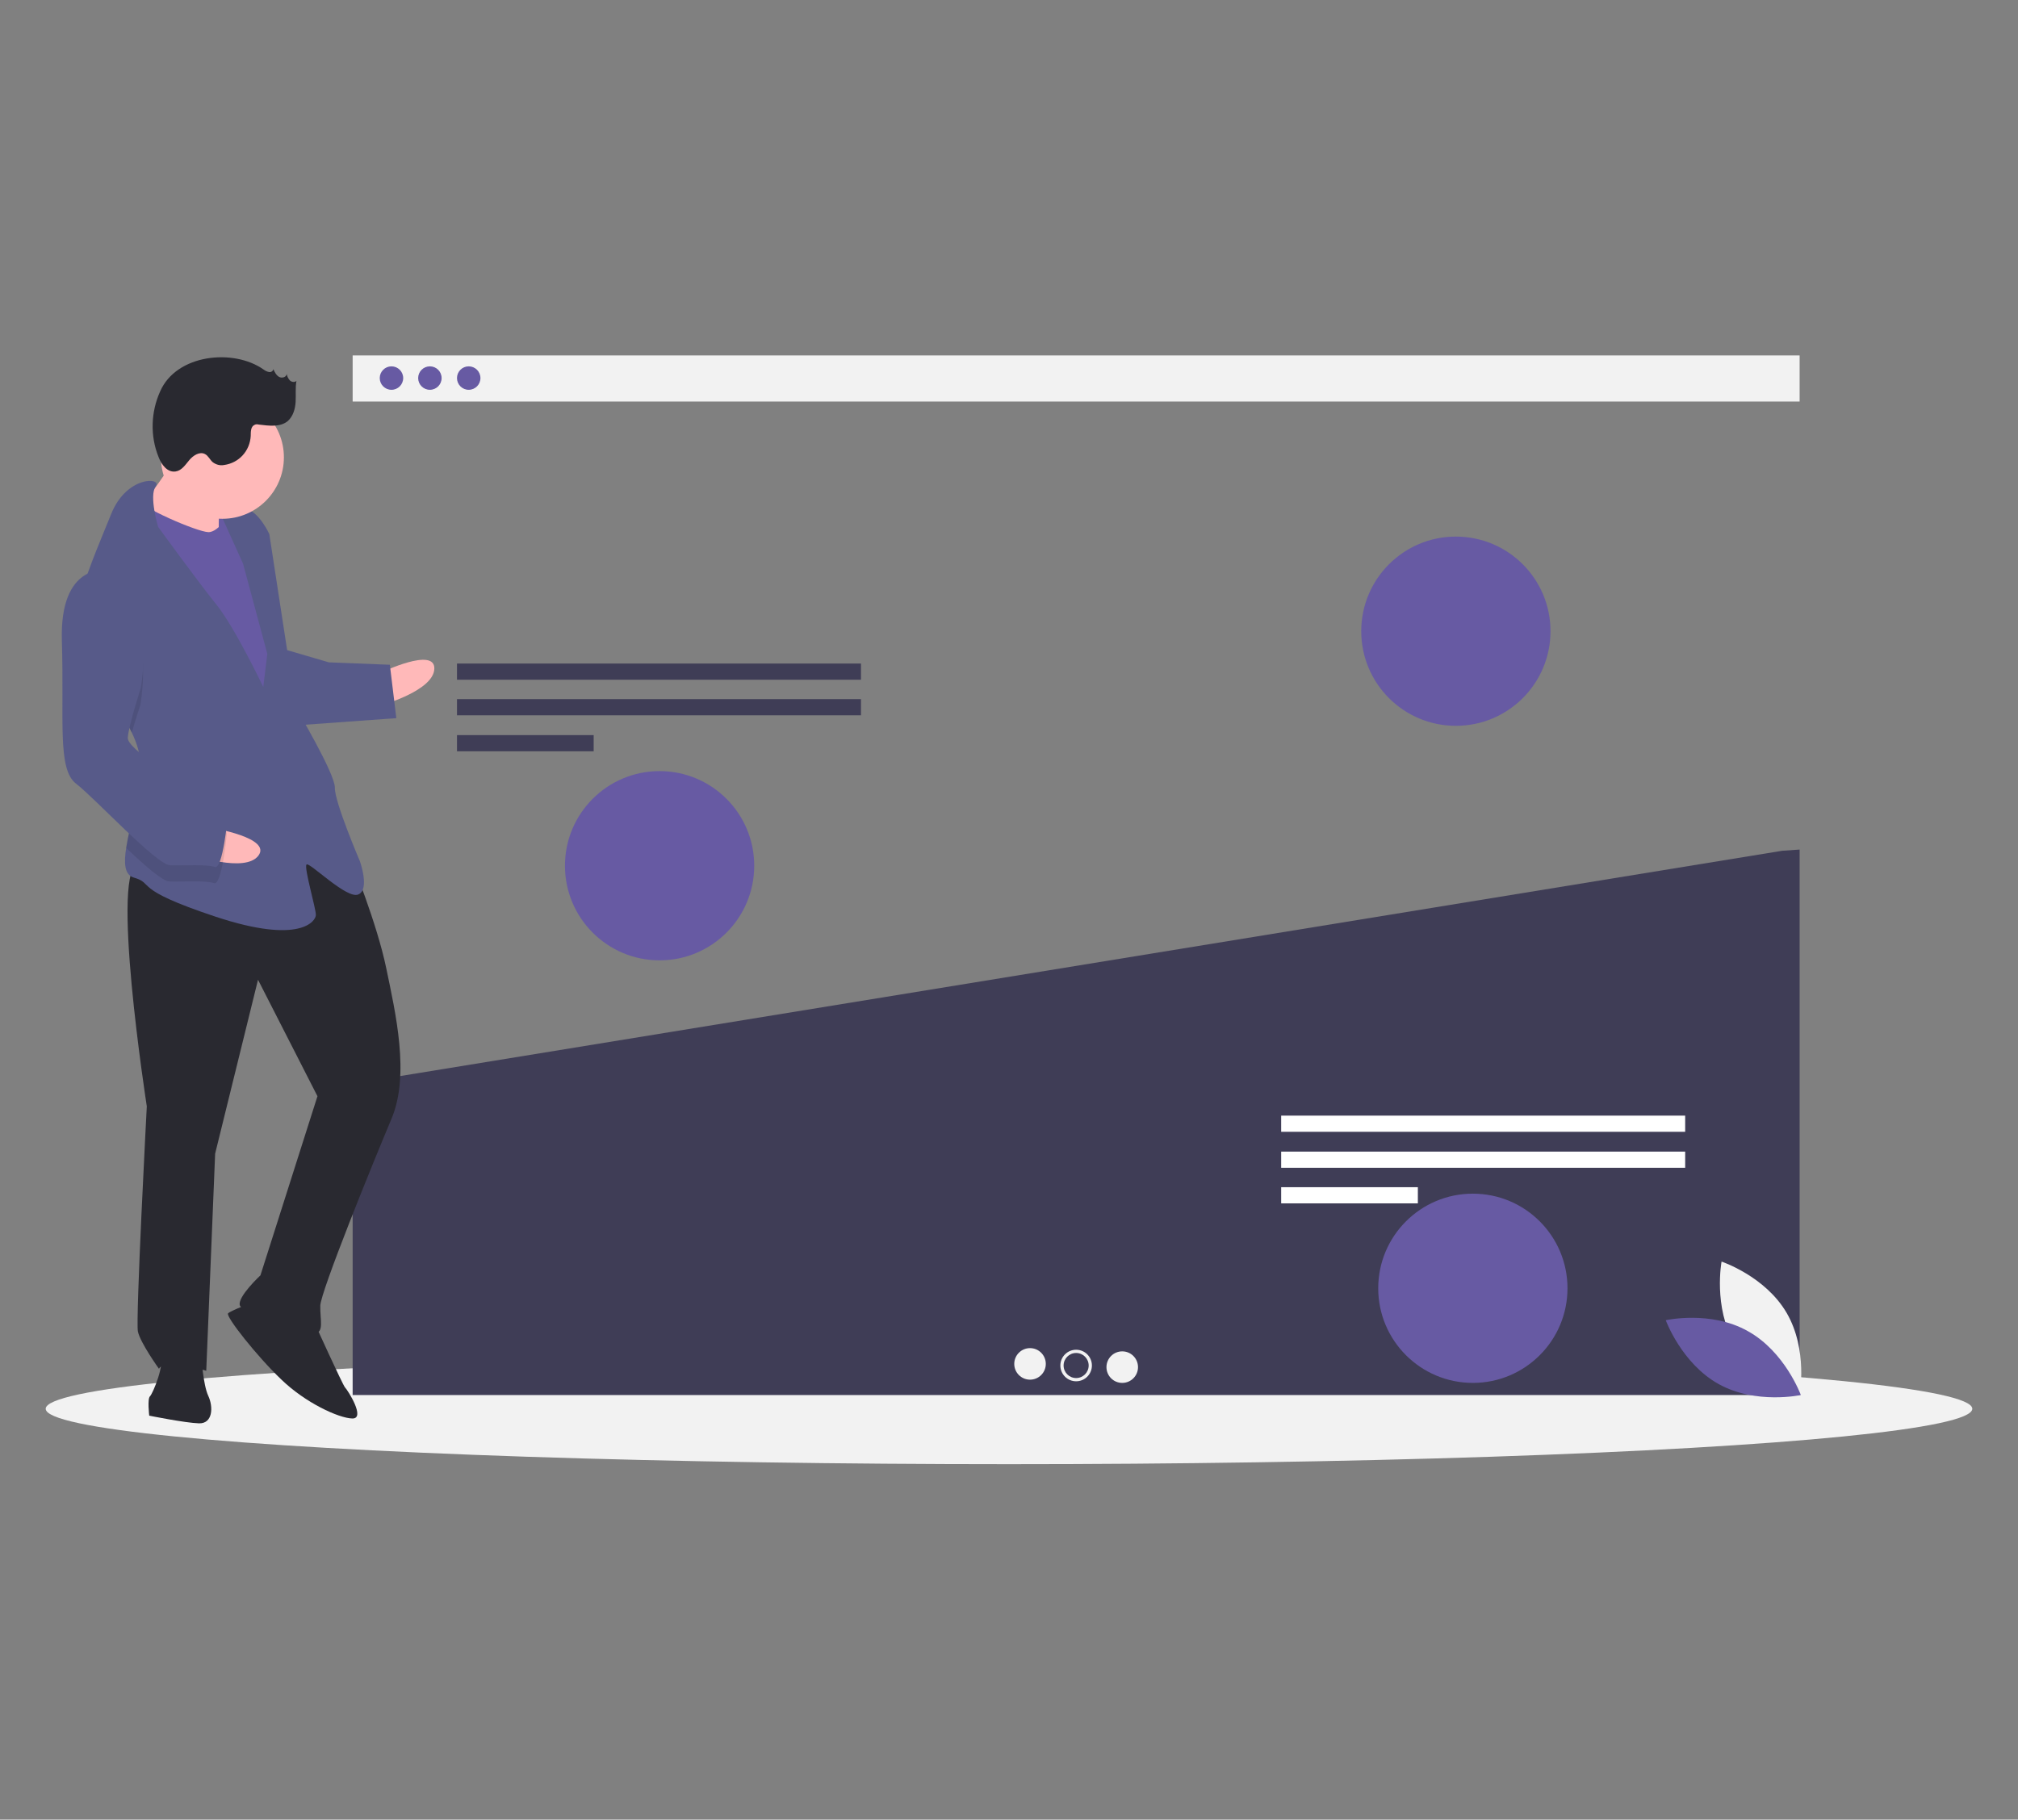 <?xml version="1.0" encoding="utf-8"?>
<!-- Generator: Adobe Illustrator 24.1.2, SVG Export Plug-In . SVG Version: 6.00 Build 0)  -->
<svg version="1.1" id="Capa_1" xmlns="http://www.w3.org/2000/svg" xmlns:xlink="http://www.w3.org/1999/xlink" x="0px" y="0px"
	 viewBox="0 0 499 450" style="enable-background:new 0 0 499 450;" xml:space="preserve">
<rect x="0" y="0" width="499" height="450" fill="#808080" stroke="none"/>
<style type="text/css">
	.st0{fill:#F2F2F2;}
	.st1{fill:#675AA3;}
	.st2{fill:#3F3D56;}
	.st3{fill:#FFFFFF;}
	.st4{fill:#FFB9B9;}
	.st5{fill:#292930;}
	.st6{fill:#575A89;}
	.st7{opacity:0.1;enable-background:new    ;}
</style>
<g>
	<ellipse class="st0" cx="249.5" cy="348.4" rx="238.2" ry="13.7"/>
	<rect x="87.2" y="87.9" class="st0" width="357.8" height="11.4"/>
	<circle class="st1" cx="96.8" cy="93.5" r="2.9"/>
	<circle class="st1" cx="106.3" cy="93.5" r="2.9"/>
	<circle class="st1" cx="115.9" cy="93.5" r="2.9"/>
	<polygon class="st2" points="87.4,268 87.2,268.2 87.2,345 445,345 445,210.1 440.7,210.4 	"/>
	<rect x="113" y="164.1" class="st2" width="99.9" height="4"/>
	<rect x="113" y="172.9" class="st2" width="99.9" height="4"/>
	<rect x="113" y="181.8" class="st2" width="33.8" height="4"/>
	<rect x="316.8" y="275.9" class="st3" width="99.9" height="4"/>
	<rect x="316.8" y="284.8" class="st3" width="99.9" height="4"/>
	<rect x="316.8" y="293.6" class="st3" width="33.8" height="4"/>
	<circle class="st0" cx="254.7" cy="337.3" r="3.9"/>
	<circle class="st0" cx="266.1" cy="337.7" r="3.9"/>
	<circle class="st0" cx="277.5" cy="338.1" r="3.9"/>
	<circle class="st2" cx="266.1" cy="337.7" r="3.1"/>
	<rect x="146" y="210.2" class="st2" width="33.8" height="7.7"/>
	<rect x="347.1" y="314.7" class="st3" width="33.8" height="7.7"/>
	<circle class="st1" cx="163.1" cy="214.1" r="23.4"/>
	<circle class="st1" cx="163.1" cy="214.1" r="15.6"/>
	<circle class="st1" cx="163.1" cy="214.1" r="10.8"/>
	<circle class="st1" cx="360" cy="156.1" r="23.4"/>
	<circle class="st1" cx="360" cy="156.1" r="15.6"/>
	<circle class="st1" cx="360" cy="156.1" r="10.8"/>
	<circle class="st1" cx="364.2" cy="318.6" r="23.4"/>
	<circle class="st1" cx="364.2" cy="318.6" r="15.6"/>
	<circle class="st1" cx="364.2" cy="318.6" r="10.8"/>
	
		<rect x="49.2" y="124.5" transform="matrix(3.874888e-02 -0.999 0.999 3.874888e-02 -76.002 179.656)" class="st1" width="12.4" height="9.6"/>
	<path class="st4" d="M94.3,166.3c0,0,13.3-6.4,13.1-0.9s-13.4,9.1-13.4,9.1L94.3,166.3z"/>
	<path class="st5" d="M86.9,212.9c0,0,6.3,15.4,8.6,26.5c2.3,11.1,5.9,26.4,1.3,37.3c-4.6,10.9-17.5,42.7-17.6,46.2
		c-0.1,3.4,1.1,6.9-1.6,6.8c-2.8-0.1-17.7-4.8-18.3-6.9c-0.6-2.1,5.1-7.4,5.1-7.4l14.1-44.3l-14.7-28.8l-10.6,43L51,339
		c0,0-10.2-3.2-11.7-0.5c0,0-4.6-6.4-5.2-9.2c-0.6-2.8,2.2-55.7,2.2-55.7s-9.4-60.3-1.8-60C42.1,213.9,71.8,195.8,86.9,212.9z"/>
	<path class="st5" d="M77.7,327c0,0,7,15.4,7.6,16.1c0.7,0.7,5.2,7.8,1.8,7.7s-11.6-3.9-17.5-9.6c-6-5.7-13.9-15.7-13.2-16.4
		c0.7-0.7,5.6-2.5,5.6-2.5L77.7,327z"/>
	<path class="st5" d="M49.8,335.5c0,0,0.4,6.9,1.7,9.7c1.3,2.8,1.1,6.9-2.3,6.8c-3.4-0.1-12.3-1.9-12.3-1.9s-0.5-4.2,0.2-4.8
		c0.7-0.7,3.8-8.1,2.5-10.2S49.8,335.5,49.8,335.5z"/>
	<path class="st4" d="M44.7,111.3c0,0-7.3,11.4-10.2,14.1s5.2,8.5,5.2,8.5l14.4,1.9c0,0-0.2-13.1,0.6-14.5
		C55.4,120,44.7,111.3,44.7,111.3z"/>
	<path class="st1" d="M57.2,126.3c0,0-3,5.4-5.7,5.3c-2.8-0.1-17-6.2-17.6-8.3c-0.6-2.1-4.7,15-4.7,15L64,199.6l8.5-5.9l-4.1-36
		L65,138.3L57.2,126.3z"/>
	<path class="st6" d="M32.6,181.2c1.4,2.9,2.3,5.9,2.1,9c0,0.1,0,0.3,0,0.4c-0.3,6.4-2.7,13.7-3.5,19.1c-0.6,3.8-0.4,6.6,1.8,7.3
		c5.5,1.6-0.8,2.7,20.3,9.7c21.1,7,24.8,1,24.8-0.4c0.1-1.4-3-11.8-2.3-12.5c0.7-0.7,10,8.7,12.8,7.4C91.5,220,89,213,89,213
		s-6.3-14.7-6.2-18.2c0.1-3.4-9.6-19.7-9.6-19.7l-6.6-43c0,0-2.5-5.6-6-6.4c-3.4-0.8-6.2,1.1-6.2,1.1l5.7,12.6l6,22.3l-1,8.2
		c0,0-7-14.7-11.6-20.4c-4.6-5.7-14.4-19.2-14.4-19.2s-2.3-7.7-0.6-10c1.7-2.3-7.2-2.7-11,6.8c-2,5-5.3,12.5-7.4,19.5
		c-1.8,6.2-2.7,12-0.9,15.3C22.1,167.1,29.1,173.8,32.6,181.2z"/>
	<path class="st7" d="M19.3,162.1c2.8,5.1,9.8,11.7,13.3,19.1c0.9-3.3,2.1-6.8,2.1-6.8s4.3-23.3-8.5-29.3c-2.1-0.2-4.3,0.4-6,1.7
		C18.4,153,17.5,158.7,19.3,162.1z"/>
	<path class="st6" d="M70.4,160.6l10.9,3.2l15.1,0.6l1.6,13.2l-24.9,1.8C73.1,179.3,66.9,161.8,70.4,160.6z"/>
	<path class="st4" d="M52.6,204.8c0,0,14.6,2.4,11.3,6.8c-3.3,4.4-16.3-0.2-16.3-0.2L52.6,204.8z"/>
	<path class="st7" d="M34.7,190.6c-0.3,6.4-2.7,13.7-3.5,19.1c4.6,4.4,9.1,8.3,10.7,8.3c3.4,0.1,9-0.3,11,0.4
		c2,0.8,3.2-12.3,3.2-12.3s-1.2-4.2-6.6-6.5C45.9,198.2,38.9,194,34.7,190.6z"/>
	<path class="st6" d="M26.3,141c0,0-11.6-1.8-11,17.5s-1.2,31.7,3.5,35.3s19.9,20.1,23.3,20.2s9-0.3,11,0.4c2,0.8,3.2-12.3,3.2-12.3
		s-1.2-4.2-6.6-6.5c-5.4-2.3-18.2-10.4-18.1-13.1s3.2-12.3,3.2-12.3S39.2,147,26.3,141z"/>
	<circle class="st4" cx="55" cy="113.1" r="15.2"/>
	<path class="st5" d="M65.2,91.4c0.4,0.3,0.8,0.5,1.3,0.6c0.5,0.1,1-0.2,1.1-0.7c0.3,0.7,0.7,1.5,1.4,1.9c0.7,0.4,1.8,0.1,1.9-0.7
		c0.1,0.6,0.4,1.2,0.8,1.6c0.4,0.4,1.2,0.5,1.6,0.1c-0.3,1.7-0.1,3.4-0.2,5.2c-0.1,1.7-0.6,3.5-1.9,4.7c-1.9,1.6-4.7,1.2-7.2,0.9
		c-0.4-0.1-0.8-0.1-1.1,0.1c-0.9,0.4-0.9,1.7-0.9,2.7c-0.2,3.7-2.9,6.7-6.6,7.2c-1,0.2-2-0.1-2.8-0.7c-0.7-0.6-1.1-1.6-1.9-2
		c-1.3-0.7-2.9,0.3-3.9,1.5c-1,1.2-1.9,2.6-3.4,2.8c-2,0.3-3.5-1.7-4.2-3.6c-2.1-5.2-1.9-11.1,0.4-16.2
		C43.6,87.6,57.7,86.1,65.2,91.4z"/>
	<path class="st0" d="M428.9,332.3c5.3,9.1,16.1,12.7,16.1,12.7s2.1-11.2-3.2-20.3c-5.3-9.1-16.1-12.7-16.1-12.7
		S423.6,323.2,428.9,332.3z"/>
	<path class="st1" d="M432.2,329.2c9.2,5.1,13.1,15.8,13.1,15.8s-11.1,2.4-20.3-2.7c-9.2-5.1-13.1-15.8-13.1-15.8
		S423,324,432.2,329.2z"/>
</g>
</svg>
